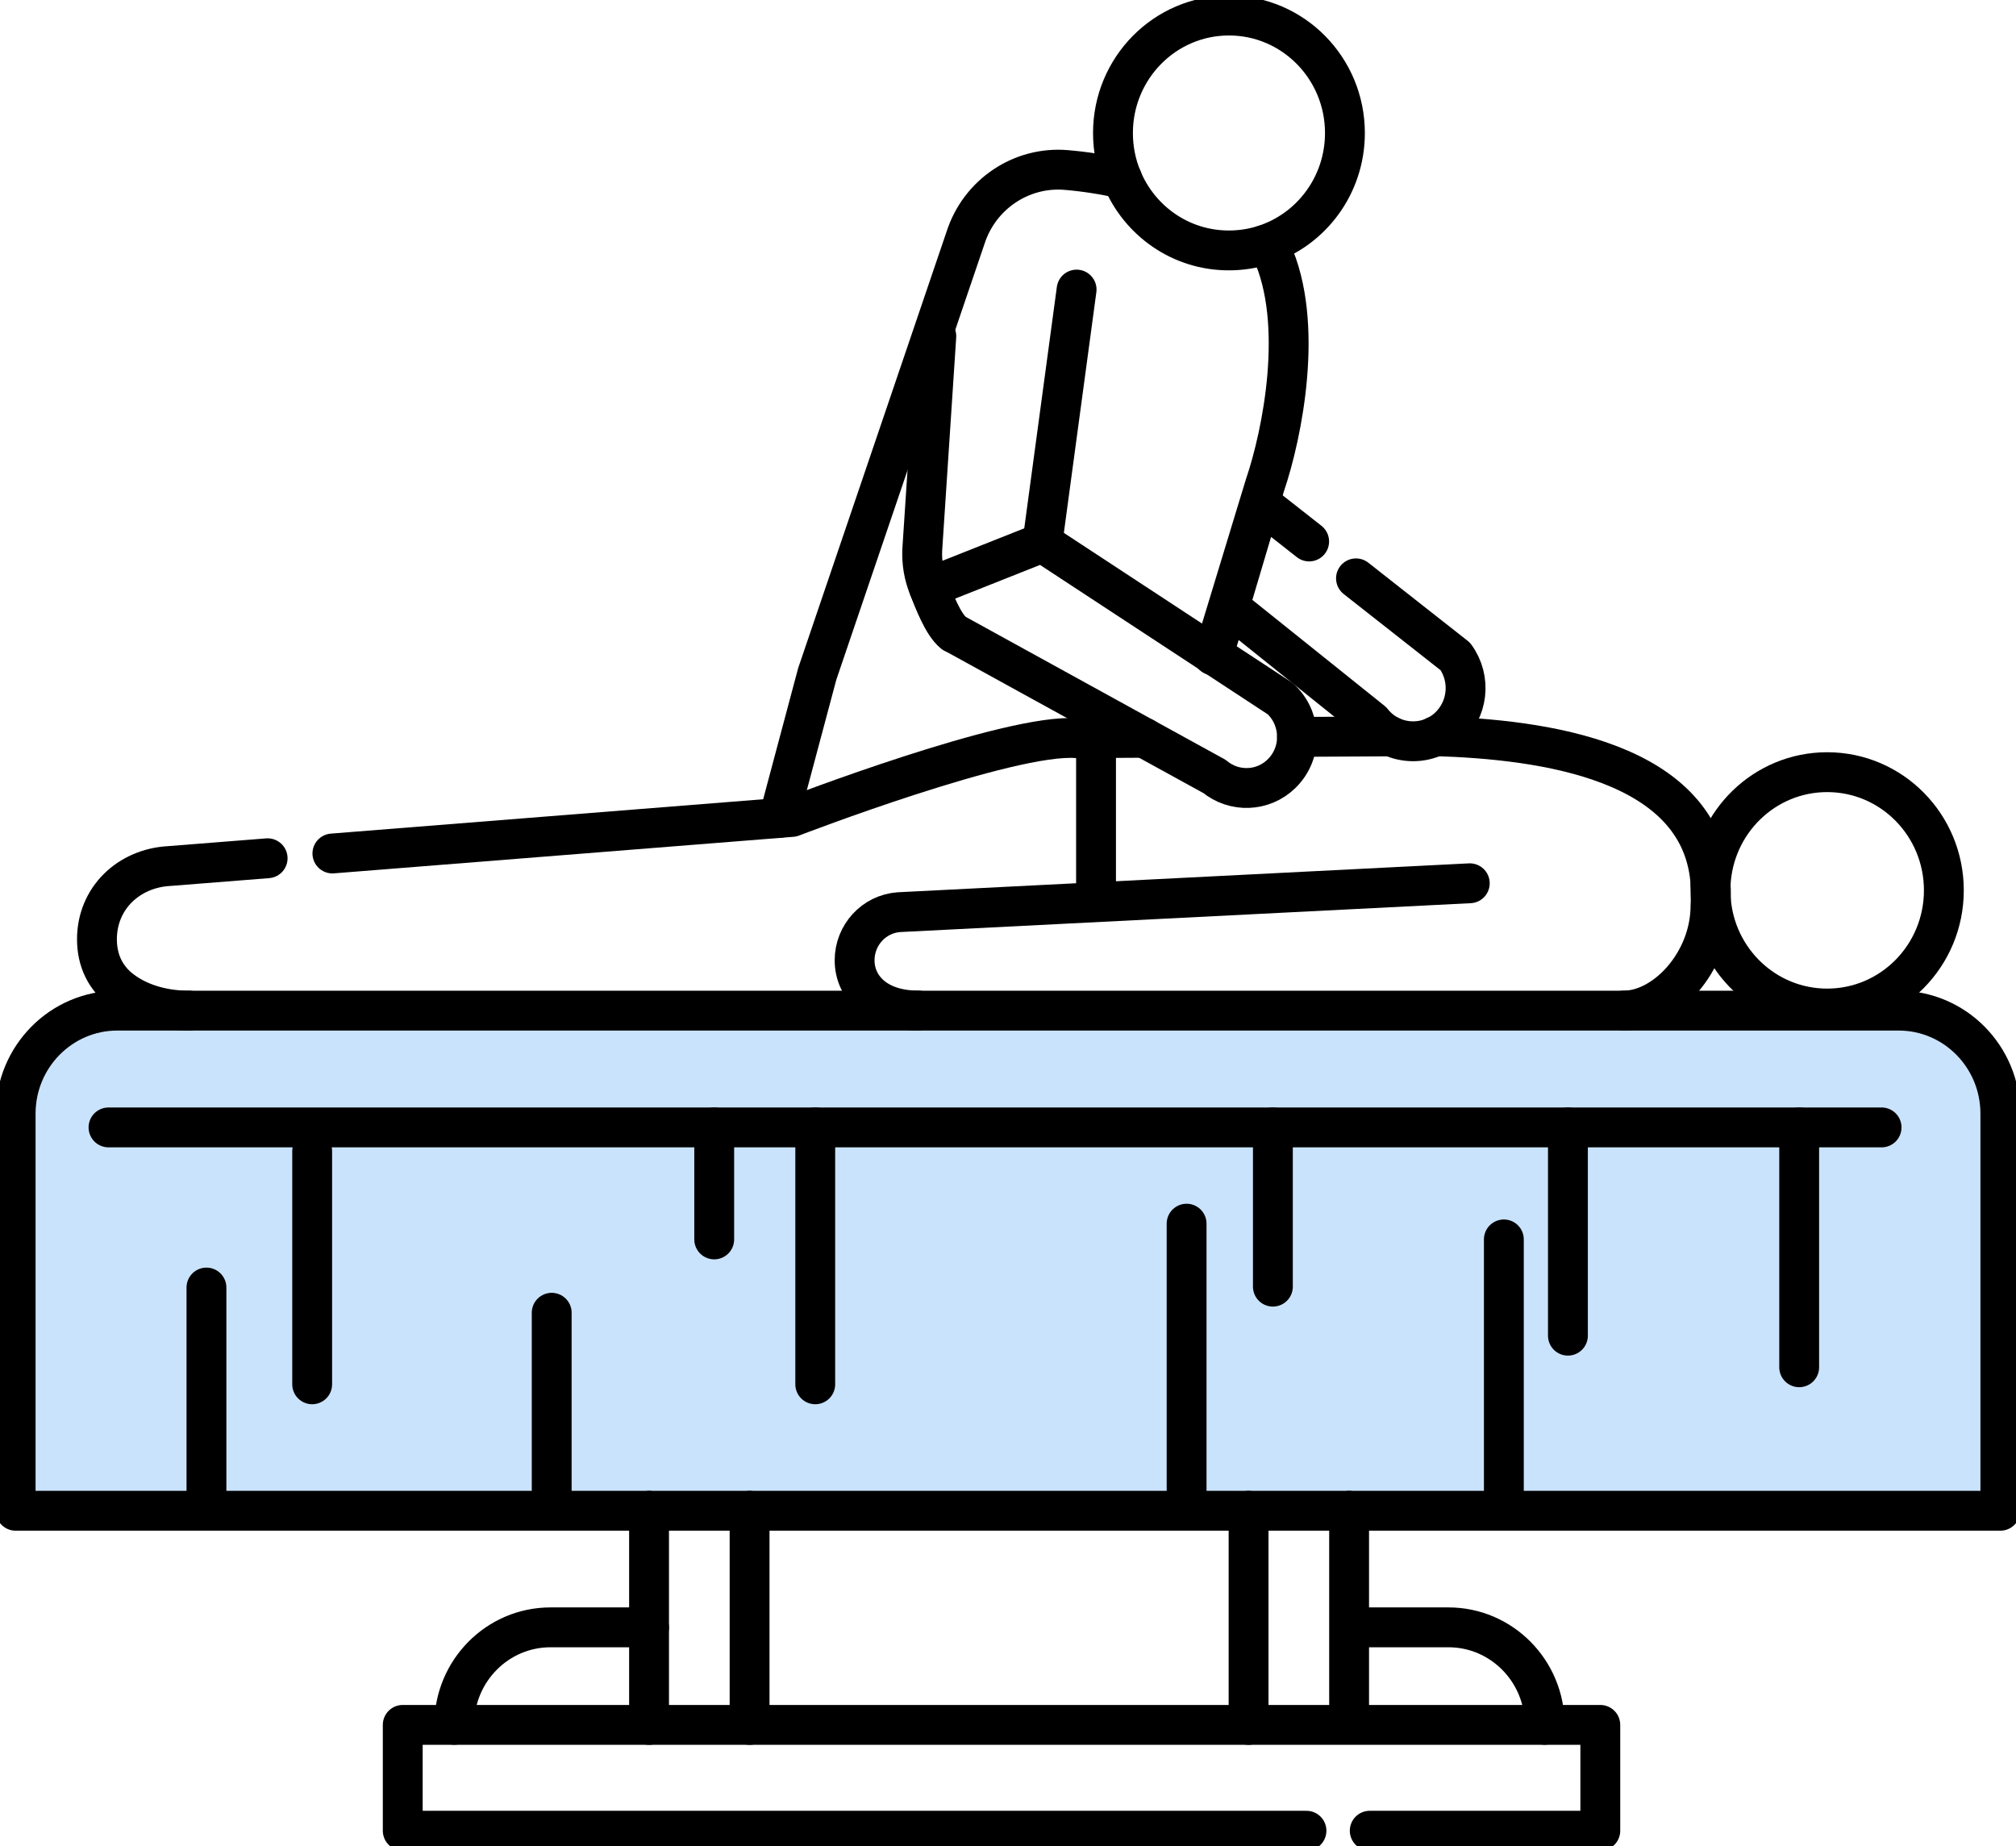 <?xml version="1.0" encoding="utf-8"?>
<!-- Generator: Adobe Illustrator 24.1.2, SVG Export Plug-In . SVG Version: 6.00 Build 0)  -->
<svg version="1.1" id="Слой_1" xmlns="http://www.w3.org/2000/svg" xmlns:xlink="http://www.w3.org/1999/xlink" x="0px" y="0px"
	 viewBox="0 0 2023.3 1852.8" style="enable-background:new 0 0 2023.3 1852.8;" xml:space="preserve">
<style type="text/css">
	.st0{fill:#CAE3FC;}
	.st1{fill:none;stroke:#000000;stroke-width:40;stroke-linecap:round;stroke-linejoin:round;}
</style>
<g>
	<g id="XMLID_1_">
		<g>
			<path class="st0" d="M553.7,1516.1H207.2H15.7v-398.5c0-57.1,45.7-103.4,102.1-103.4h1512.3h203.7h71.7
				c56.4,0,102.1,46.3,102.1,103.4v398.5h-498.3H1354h-100.9h-62.2H752.3H651.4H553.7z"/>
		</g>
		<g>
			<line class="st1" x1="1046.2" y1="544.6" x2="1080.5" y2="290.6"/>
			<path class="st1" d="M939.7,337.4l-14.1,214.3c-0.6,13,1.6,26,6.6,38.1c0,0,0,0,0,0c5.4,13,13.9,36.4,24.9,45.5"/>
			<polyline class="st1" points="108.9,1131.4 716.8,1131.4 818.2,1131.4 1277.5,1131.4 1573.6,1131.4 1805.7,1131.4 1888.4,1131.4 
							"/>
			<polyline class="st1" points="207.2,1516.1 207.2,1516.1 207.2,1292.1 			"/>
			<line class="st1" x1="313.3" y1="1155.3" x2="313.3" y2="1389.2"/>
			<polyline class="st1" points="553.7,1317.4 553.7,1516.1 553.7,1516.1 			"/>
			<line class="st1" x1="818.2" y1="1389.2" x2="818.2" y2="1131.4"/>
			<line class="st1" x1="716.8" y1="1131.4" x2="716.8" y2="1243.8"/>
			<polyline class="st1" points="1190.9,1228 1190.9,1516.1 1190.9,1516.1 			"/>
			<line class="st1" x1="1277.5" y1="1131.4" x2="1277.5" y2="1291.2"/>
			<polyline class="st1" points="1509.3,1516.1 1509.3,1516.1 1509.3,1243.8 			"/>
			<line class="st1" x1="1573.6" y1="1131.4" x2="1573.6" y2="1340.4"/>
			<line class="st1" x1="1805.7" y1="1131.4" x2="1805.7" y2="1372.1"/>
			<path class="st1" d="M1475.1,886.4l-573,29c-25,1.8-44.4,22.9-44.4,48.3c0,26.8,21.8,50.4,63.7,50.4"/>
			<polyline class="st1" points="1311.2,1837.2 404.2,1837.2 404.2,1731 455.9,1731 651.4,1731 752.3,1731 1253.1,1731 1550.3,1731 
				1606.1,1731 1606.1,1837.2 1374.7,1837.2 			"/>
			<path class="st1" d="M651.4,1633.1h-98.9c-53.3,0-96.6,43.8-96.6,97.8"/>
			<path class="st1" d="M1354.8,1633.1h98.9c53.3,0,96.6,43.8,96.6,97.8"/>
			<path class="st1" d="M1268.7,245.9L1268.7,245.9l7.3,5.6c33.7,73,10.8,184.5-6.3,234.9l-5.6,18.3l-46.4,152.5l-0.2,0.5"/>
			<path class="st1" d="M781.6,820.9L781.6,820.9l38.6-144.6l148.9-437.9c14.1-43.5,55.9-71.6,101-67.8c18.8,1.6,37.6,4.5,56,8.7
				c0,0,0,0,0.1,0"/>
			<path class="st1" d="M1126.1,179.3c-5.9-14.1-9.1-29.5-9.1-45.8c0-65.1,52.1-117.9,116.4-117.9s116.4,52.8,116.4,117.9
				c0,52.6-34,97.2-81.1,112.3c-11.1,3.6-23,5.5-35.3,5.5C1185.1,251.4,1143.7,221.7,1126.1,179.3z"/>
			<path class="st1" d="M1360.9,580.4l99.7,78.4c16.4,22.6,12.9,54-8.2,72.4c-3.7,3.2-7.6,5.7-11.8,7.7c-14.2,6.7-30.6,6.6-44.6,0.1
				c-6.4-3-12.4-7.4-17.3-13.1c-0.6-0.7-1.2-1.4-1.7-2l-143.1-114.7l31-104.3l49,38.5"/>
			<path class="st1" d="M1509.3,1516.1h498.3v-398.5c0-57.1-45.7-103.4-102.1-103.4h-71.7h-203.7H117.8
				c-56.4,0-102.1,46.3-102.1,103.4v398.5h191.5h346.5h97.8h100.9h438.6h62.2H1354H1509.3z"/>
			<path class="st1" d="M1716.8,887.8c-7.6-125-169.3-145.8-276.4-149c0,0-0.1,0-0.1,0"/>
			<path class="st1" d="M1630.1,1014.1c40.8,0,86.6-48.2,86.6-105.3c0.1-2.2,0.3-4.4,0.3-6.5c0.1-1.8,0.1-3.6,0.1-5.3
				c0-3.1-0.1-6.2-0.3-9.2"/>
			<path class="st1" d="M268.6,861.3l-98.6,7.8c-40.7,2.1-72.7,32.2-72.7,73.5c0,21.4,8.6,38.8,24.4,50.9s39,20.7,68,20.7"/>
			<path class="st1" d="M1148.4,740.4h-0.2l-67.3,0.4c-66.9-5.5-286,79-286,79l-13.4,1.1l-447.9,35.6"/>
			<polyline class="st1" points="1395.9,739 1395.9,739 1301.7,739.5 			"/>
			<path class="st1" d="M1716.8,887.8c3-62.9,54.2-112.9,117-112.9c64.7,0,117.1,53.1,117.1,118.6s-52.4,118.6-117.1,118.6
				c-61.8,0-112.4-48.4-116.8-109.9c-0.2-2.9-0.3-5.8-0.3-8.8C1716.7,891.7,1716.7,889.8,1716.8,887.8
				C1716.8,887.9,1716.8,887.8,1716.8,887.8z"/>
			<path class="st1" d="M1148.3,740.4l70.6,38.8c19.8,16.4,48.8,15.3,67.2-2.7c10.4-10.1,15.6-23.5,15.6-37
				c0-13.1-4.9-26.2-14.7-36.3c-0.6-0.6-1.3-1.3-1.9-1.9l-67.4-44.2l-171.6-112.6l-113.9,45.2l0,0c5.4,13,13.8,36.4,24.9,45.5
				L1148.3,740.4z"/>
			<line class="st1" x1="1100" y1="743.2" x2="1100" y2="899.2"/>
			<polyline class="st1" points="651.4,1516.1 651.4,1633.1 651.4,1731 			"/>
			<line class="st1" x1="752.3" y1="1516.1" x2="752.3" y2="1731"/>
			<line class="st1" x1="1253.1" y1="1516.1" x2="1253.1" y2="1731"/>
			<polyline class="st1" points="1354,1516.1 1354,1633.1 1354,1718.8 			"/>
		</g>
	</g>
</g>
</svg>
